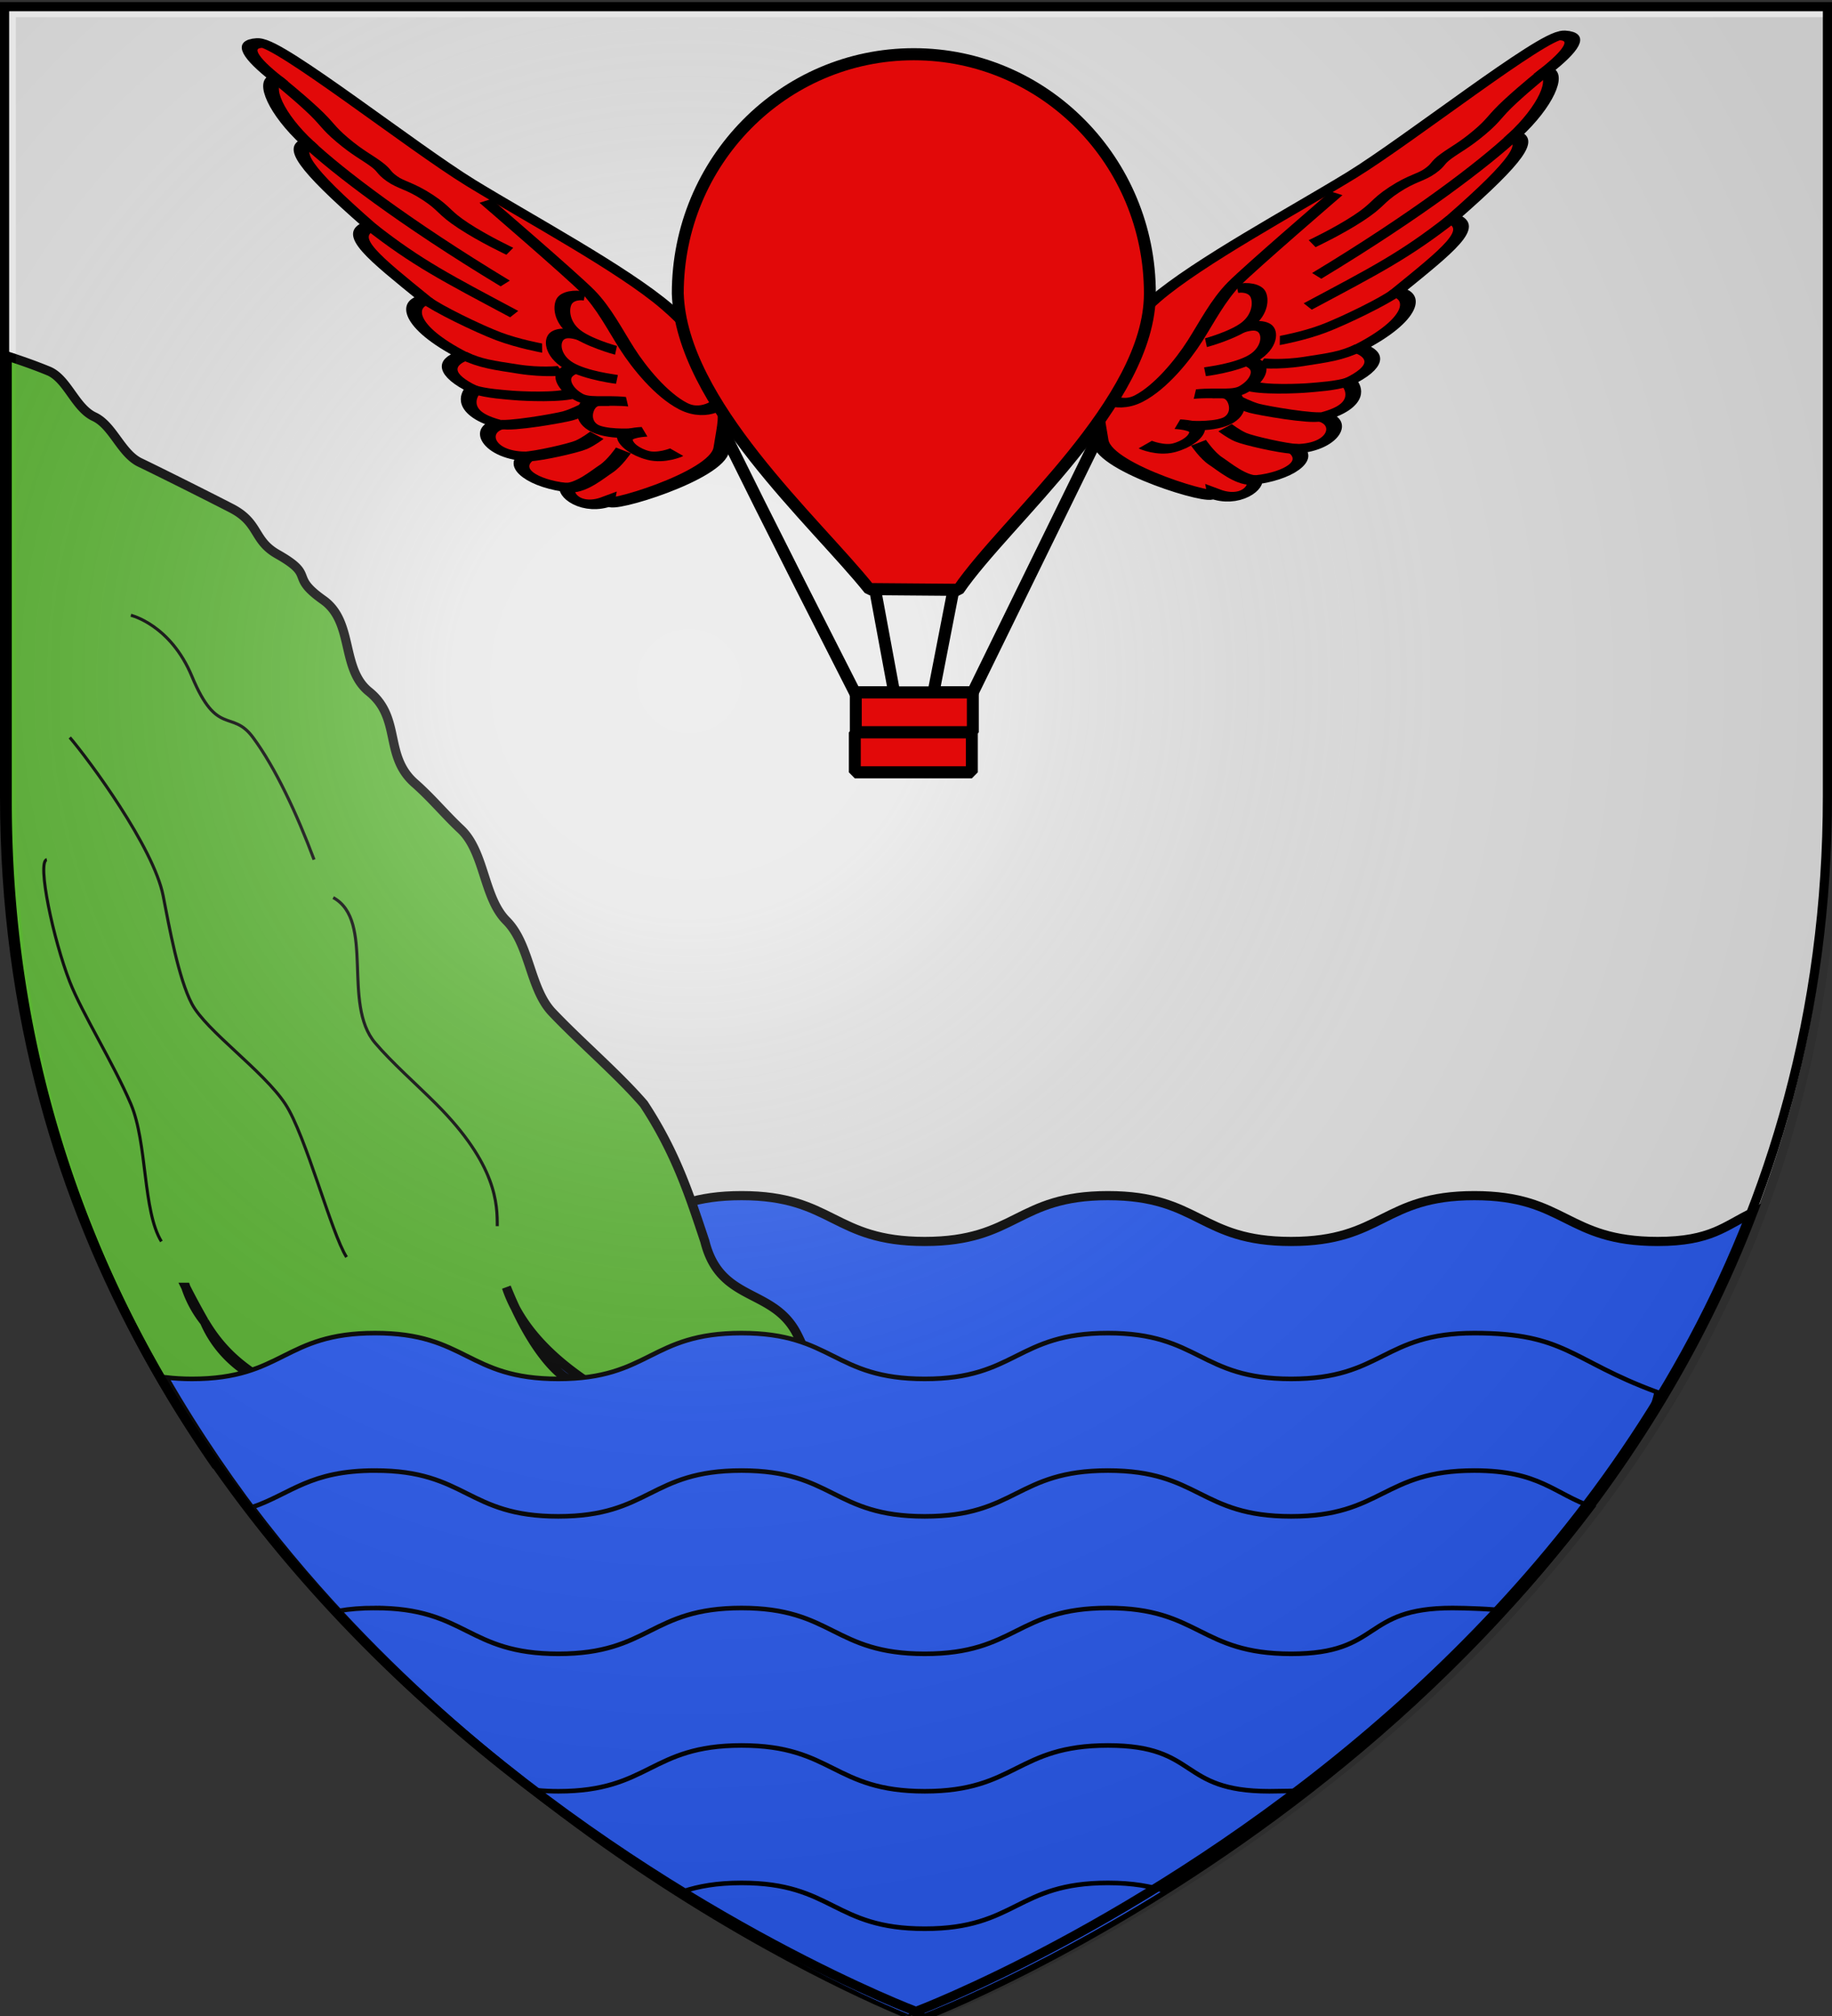 <svg xmlns="http://www.w3.org/2000/svg" xmlns:xlink="http://www.w3.org/1999/xlink" width="600" height="660" version="1.0"><rect width="100%" height="100%" fill="#333333" stroke="none"/><defs><radialGradient xlink:href="#a" id="b" cx="221.445" cy="226.331" r="300" fx="221.445" fy="226.331" gradientTransform="matrix(1.353 0 0 1.349 -77.63 -85.747)" gradientUnits="userSpaceOnUse"/><linearGradient id="a"><stop offset="0" style="stop-color:#fff;stop-opacity:.314"/><stop offset=".19" style="stop-color:#fff;stop-opacity:.251"/><stop offset=".6" style="stop-color:#6b6b6b;stop-opacity:.125"/><stop offset="1" style="stop-color:#000;stop-opacity:.125"/></linearGradient></defs><path d="M301.143 659.929s298.5-112.32 298.5-397.772V3.605h-597v258.552c0 285.451 298.5 397.772 298.5 397.772z" style="fill:#e6e6e6;fill-opacity:1;fill-rule:evenodd;stroke:none;stroke-width:1px;stroke-linecap:butt;stroke-linejoin:miter;stroke-opacity:1;display:inline"/><path d="M122.857 391.429c-30 0-30 15-60 15-17.67 0-24.947-5.192-34.062-9.47 71.29 186.657 274.062 262.97 274.062 262.97s199.915-76.313 271.205-262.97c-9.116 4.277-13.544 9.47-31.205 9.47-30 0-30-15-60-15s-30 15-60 15-30-15-60-15-30 15-60 15-30-15-60-15-30 15-60 15-30-15-60-15z" style="fill:#2b5df2;fill-opacity:1;fill-rule:evenodd;stroke:#000;stroke-width:3;stroke-linecap:butt;stroke-linejoin:miter;stroke-miterlimit:4;stroke-dasharray:none;stroke-opacity:1"/><path d="M2.357 116.554v145.593c0 88.314 28.567 160.06 68.031 217.032 16.783-2.562 8.287 5.522 20.47-12.75 10-15-10-10-23.907-33.75 18.906 43.75 106.127 23.01 118.906 18.75 0 0-10-5-20-30 15 45 105 60 105 60-3.265-13.673-1.969-29.823-10-45-7.877-14.887-25-10-30-30-5-15-9.463-28.98-20-45-8.59-9.936-20.51-20.016-30-30-7.365-7.75-7.269-22.237-15-30-7.554-7.586-7.048-22.54-15-30-5.275-4.95-9.508-10.18-15-15-10.256-9.002-4.254-21.352-15-30-9.323-7.504-4.848-22.827-15-30-11.465-8.103-2.12-7.705-15-15-8.007-4.536-5.813-10.242-15-15-6.34-3.285-23.02-11.657-30-15-6.245-2.991-8.87-12.143-15-15-6.293-2.934-8.79-12.454-15-15-4.486-1.84-9.006-3.417-13.5-4.875zm58.5 304.875s2.314 4.661 6.031 11.187a36.622 36.622 0 0 1-6.03-11.187z" style="fill:#5ab532;fill-opacity:1;fill-rule:evenodd;stroke:#000;stroke-width:3;stroke-linecap:butt;stroke-linejoin:miter;stroke-miterlimit:4;stroke-dasharray:none;stroke-opacity:1;display:inline"/><path d="M122.857 436.429c-30 0-30 15-60 15-3.083 0-5.83-.185-8.344-.47 85.03 147.514 242.344 208.97 242.344 208.97.09.226 232.839-141.592 245.714-204.215-28.15-10.372-29.714-19.285-59.714-19.285s-30 15-60 15-30-15-60-15-30 15-60 15-30-15-60-15-30 15-60 15-30-15-60-15z" style="fill:#2b5df2;fill-opacity:1;fill-rule:evenodd;stroke:#000;stroke-width:1.5;stroke-linecap:butt;stroke-linejoin:miter;stroke-miterlimit:4;stroke-dasharray:none;stroke-opacity:1;display:inline"/><path d="M122.857 481.429c-21.38 0-27.533 7.59-40.156 11.968C171.142 610.356 302.857 659.93 302.857 659.93s130.287-49.573 218.728-166.532c-12.623-4.378-17.349-11.968-38.728-11.968-30 0-30 15-60 15s-30-15-60-15-30 15-60 15-30-15-60-15-30 15-60 15-30-15-60-15z" style="fill:#2b5df2;fill-opacity:1;fill-rule:evenodd;stroke:#000;stroke-width:1.5;stroke-linecap:butt;stroke-linejoin:miter;stroke-miterlimit:4;stroke-dasharray:none;stroke-opacity:1;display:inline"/><path d="M122.857 526.429c-4.521 0-8.355.327-11.719.906 85.676 92.676 191.72 132.594 191.72 132.594S406.9 620.01 492.575 527.335c-3.364-.579-12.34-.906-16.862-.906-30 0-22.857 15-52.857 15s-30-15-60-15-30 15-60 15-30-15-60-15-30 15-60 15-30-15-60-15z" style="fill:#2b5df2;fill-opacity:1;fill-rule:evenodd;stroke:#000;stroke-width:1.5;stroke-linecap:butt;stroke-linejoin:miter;stroke-miterlimit:4;stroke-dasharray:none;stroke-opacity:1;display:inline"/><path d="M242.857 571.429c-30 0-30 15-60 15-2.52 0-4.805-.119-6.937-.313 66.496 51.038 126.937 73.813 126.937 73.813s58.442-22.775 124.938-73.813c-2.133.194-9.56.313-12.08.313-30 0-22.858-15-52.858-15-30 0-30 15-60 15s-30-15-60-15z" style="fill:#2b5df2;fill-rule:evenodd;stroke:#000;stroke-width:1.5;stroke-linecap:butt;stroke-linejoin:miter;stroke-miterlimit:4;stroke-dasharray:none;stroke-opacity:1;display:inline"/><path d="M242.857 616.429c-8.181 0-14.126 1.127-19.062 2.75 45.052 27.927 79.062 40.75 79.062 40.75s34.01-12.823 79.063-40.75c-4.936-1.623-10.882-2.75-19.063-2.75-30 0-30 15-60 15s-30-15-60-15z" style="fill:#2b5df2;fill-rule:evenodd;stroke:#000;stroke-width:1.5;stroke-linecap:butt;stroke-linejoin:miter;stroke-miterlimit:4;stroke-dasharray:none;stroke-opacity:1;display:inline"/><path d="M162.857 401.429c0-7.037 0-20-20-40-6.652-6.652-14.555-13.583-20-20-10.944-12.9 0-40-13.728-47.58M102.857 281.429c-5.639-15.037-12.635-30.042-20-40-6.917-9.353-11.682 0-20-20-7.054-16.962-20-20-20-20M52.857 406.429c-6.14-10-4.562-32.208-10-45-5.529-13.006-15.933-29.638-20-40-5.37-13.683-10.824-39.34-7.526-40M113.502 411.552c-4.969-7.73-13.348-39.932-20.068-50.123-7.193-10.912-25.878-23.903-30.577-32.76-4.385-8.267-7.462-25.325-9.415-35.365-3.086-15.86-24.306-44.525-30.585-51.875" style="fill:none;fill-rule:evenodd;stroke:#000;stroke-width:1px;stroke-linecap:butt;stroke-linejoin:miter;stroke-opacity:1"/><path d="M300 658.5s298.5-112.32 298.5-397.772V2.176H1.5v258.552C1.5 546.18 300 658.5 300 658.5z" style="fill:url(#b);fill-opacity:1;fill-rule:evenodd;stroke:none" transform="translate(3.687 3.437)"/><path d="M300 658.5S1.5 546.18 1.5 260.728V2.176h597v258.552C598.5 546.18 300 658.5 300 658.5z" style="opacity:1;fill:none;fill-opacity:1;fill-rule:evenodd;stroke:#000;stroke-width:3;stroke-linecap:butt;stroke-linejoin:miter;stroke-miterlimit:4;stroke-dasharray:none;stroke-opacity:1"/><g style="stroke:#000;stroke-width:4.542;stroke-miterlimit:4;stroke-dasharray:none;stroke-opacity:1" transform="matrix(.859 0 0 .872 966.853 128.017)"><path d="M-799.643 113.145C-862.5-8.284-861.429-9.712-861.429-9.712l167.143 1.428-60.357 121.429h-15l29.643-150h-72.857l28.214 150h-15z" style="fill:none;fill-rule:evenodd;stroke:#000;stroke-width:4.542;stroke-linecap:butt;stroke-linejoin:miter;stroke-miterlimit:4;stroke-dasharray:none;stroke-opacity:1"/><g id="c" style="fill:#e20909;fill-opacity:1;stroke:#000;stroke-width:8.297;stroke-miterlimit:4;stroke-dasharray:none;stroke-opacity:1;display:inline"><path d="M4.816 2.197c8.385-7.053 97.894 41.459 133.529 53.608 35.61 12.141 92.585 26.008 122.75 44.598 29.644 18.269 41.068 38.59 49.956 59.423 8.559 20.062 8.104 21.846 13.467 46.37 5.362 24.525-35.966 88.634-37.573 81.417-8.676 15.82-21.146 8.4-21.596.594-16.576 7.7-31.335 1.32-26.98-14.02-17.689 11.664-30.233-6.997-21.03-19.125-20.703 3.644-22.568-14.224-21.377-21.719-17.207-2.943-21.03-13.513-13.86-25.93-33.55-7.186-40.258-27.212-32.187-36.22-35.253-20.055-54.088-30.16-45.304-45.98-47.619-30.075-55.862-41.906-50.77-51.661-22.232-15.082-36.884-37.617-31.55-45.6C4.376 18.276-3.5 9.193 4.817 2.197z" style="fill:#e20909;fill-opacity:1;fill-rule:evenodd;stroke:#000;stroke-width:8.297;stroke-linecap:butt;stroke-linejoin:miter;stroke-miterlimit:4;stroke-dasharray:none;stroke-opacity:1" transform="matrix(.689 .25 -.217 .356 -1029.376 -132.656)"/><path d="M311.814 164.66c.283.74-3.461 19.203-16.388 16.42-12.926-2.783-30.246-19.112-41.023-31.819-10.605-12.505-21.614-27.927-33.318-36.872-11.938-9.125-71.025-45.657-71.025-45.657M181.992 207.217c10.058 1.717 16.49-1.186 28.648-5.669 12.157-4.483 19.98-12.263 19.98-12.263M195.878 233.35c6.955-.405 15.94-5.62 19.688-7.484 3.842-1.912 22.31-12.917 26.227-20.865M217.158 255.083c5.094-.524 25.428-24.158 28.625-28.834 3.111-4.551 6.375-12.52 6.375-12.52M238.34 274.275c5.248-4.097 18.91-22.069 21.472-27.38 2.513-5.213 4.46-13.18 4.46-13.18M265.38 288.228c6.395-4.235 9.942-21.26 12.23-28.56 2.35-7.518 2.826-21.34 2.826-21.34M149.796 171.143c7.483 4 31.916 8.22 43.004 8.37 11.145.151 22.966-3.7 22.966-3.7M104.573 125.221c31.648 17.076 48.934 20.465 89.298 30.122M53.802 73.52c21.432 14.742 65.06 37.568 127.686 58.241M22.215 27.932s12.489 6.862 24.106 14.793c11.617 7.931 11.84 10.632 22.362 16.932 10.522 6.3 15.303 6.957 21.555 9.944 6.393 3.054 5.28 4.886 11.322 7.682 6.164 2.852 10.047.313 21.38 4.784 11.332 4.47 10.984 7.998 23.95 13.1 12.965 5.101 27.91 7.307 27.91 7.307M305.082 222.901c-.13.457-5.314 10.68-12.122 11.87-6.808 1.188-13.106-2.3-15.11-7.116-2.004-4.816 7.093-12.15 7.093-12.15" style="fill:#e20909;fill-opacity:1;fill-rule:evenodd;stroke:#000;stroke-width:8.297;stroke-linecap:butt;stroke-linejoin:miter;stroke-miterlimit:4;stroke-dasharray:none;stroke-opacity:1" transform="matrix(.689 .25 -.217 .356 -1029.376 -132.656)"/><path d="M280.188 220.328s-12.147 10.296-19.623 7.833c-7.476-2.464-9.028-13.986-8.365-18.624.663-4.632 3.04-5.601 7.383-8.689" style="fill:#e20909;fill-opacity:1;fill-rule:evenodd;stroke:#000;stroke-width:8.297;stroke-linecap:butt;stroke-linejoin:miter;stroke-miterlimit:4;stroke-dasharray:none;stroke-opacity:1" transform="matrix(.689 .25 -.217 .356 -1029.376 -132.656)"/><path d="M268.85 195.087c-10.122 4.858-16.242 13.454-23.639 11.22-7.244-2.192-11.638-8.585-12.13-13.518-.506-5.079 2.654-9.297 2.654-9.297M258.189 179.022c-.349.066-14.924 6.703-25.404 3.545-10.396-3.132-15.257-16.346-13.352-22.519 1.863-6.02 8.042-6.523 10.492-6.73" style="fill:#e20909;fill-opacity:1;fill-rule:evenodd;stroke:#000;stroke-width:8.297;stroke-linecap:butt;stroke-linejoin:miter;stroke-miterlimit:4;stroke-dasharray:none;stroke-opacity:1" transform="matrix(.689 .25 -.217 .356 -1029.376 -132.656)"/><path d="M249.855 154.226c-.697.131-14.848 2.277-23.686-2.475-8.824-4.744-12.86-16.47-13.09-22.857-.236-6.537 4.492-10.833 7.877-11.432" style="fill:#e20909;fill-opacity:1;fill-rule:evenodd;stroke:#000;stroke-width:8.297;stroke-linecap:butt;stroke-linejoin:miter;stroke-miterlimit:4;stroke-dasharray:none;stroke-opacity:1" transform="matrix(.689 .25 -.217 .356 -1029.376 -132.656)"/></g><use xlink:href="#c" width="600" height="660" style="stroke:#000;stroke-width:4.542;stroke-miterlimit:4;stroke-dasharray:none;stroke-opacity:1" transform="matrix(-1 0 0 1 -1556.46 -2.857)"/><path d="M-687.143-36.642c.01 40.735-54.752 84.971-73.004 111.278l-33.955-.27c-20.53-25.302-71.723-69.82-73.04-111.008-.014-49.597 40.284-89.81 90-89.81 49.714 0 90.012 40.213 90 89.81z" style="fill:#e20909;fill-opacity:1;fill-rule:evenodd;stroke:#000;stroke-width:4.542;stroke-linecap:butt;stroke-linejoin:bevel;marker:none;marker-start:none;marker-mid:none;marker-end:none;stroke-miterlimit:4;stroke-dasharray:none;stroke-dashoffset:0;stroke-opacity:1;visibility:visible;display:inline;overflow:visible;enable-background:accumulate"/><path d="M-799.268 113.145h44.625v15h-44.625z" style="fill:#e20909;fill-opacity:1;fill-rule:evenodd;stroke:#000;stroke-width:4.542;stroke-linecap:butt;stroke-linejoin:bevel;marker:none;marker-start:none;marker-mid:none;marker-end:none;stroke-miterlimit:4;stroke-dasharray:none;stroke-dashoffset:0;stroke-opacity:1;visibility:visible;display:inline;overflow:visible;enable-background:accumulate"/><path d="M-799.643 128.145h44.625v15h-44.625z" style="fill:#e20909;fill-opacity:1;fill-rule:evenodd;stroke:#000;stroke-width:4.542;stroke-linecap:butt;stroke-linejoin:bevel;marker:none;marker-start:none;marker-mid:none;marker-end:none;stroke-miterlimit:4;stroke-dasharray:none;stroke-dashoffset:0;stroke-opacity:1;visibility:visible;display:inline;overflow:visible;enable-background:accumulate"/></g></svg>